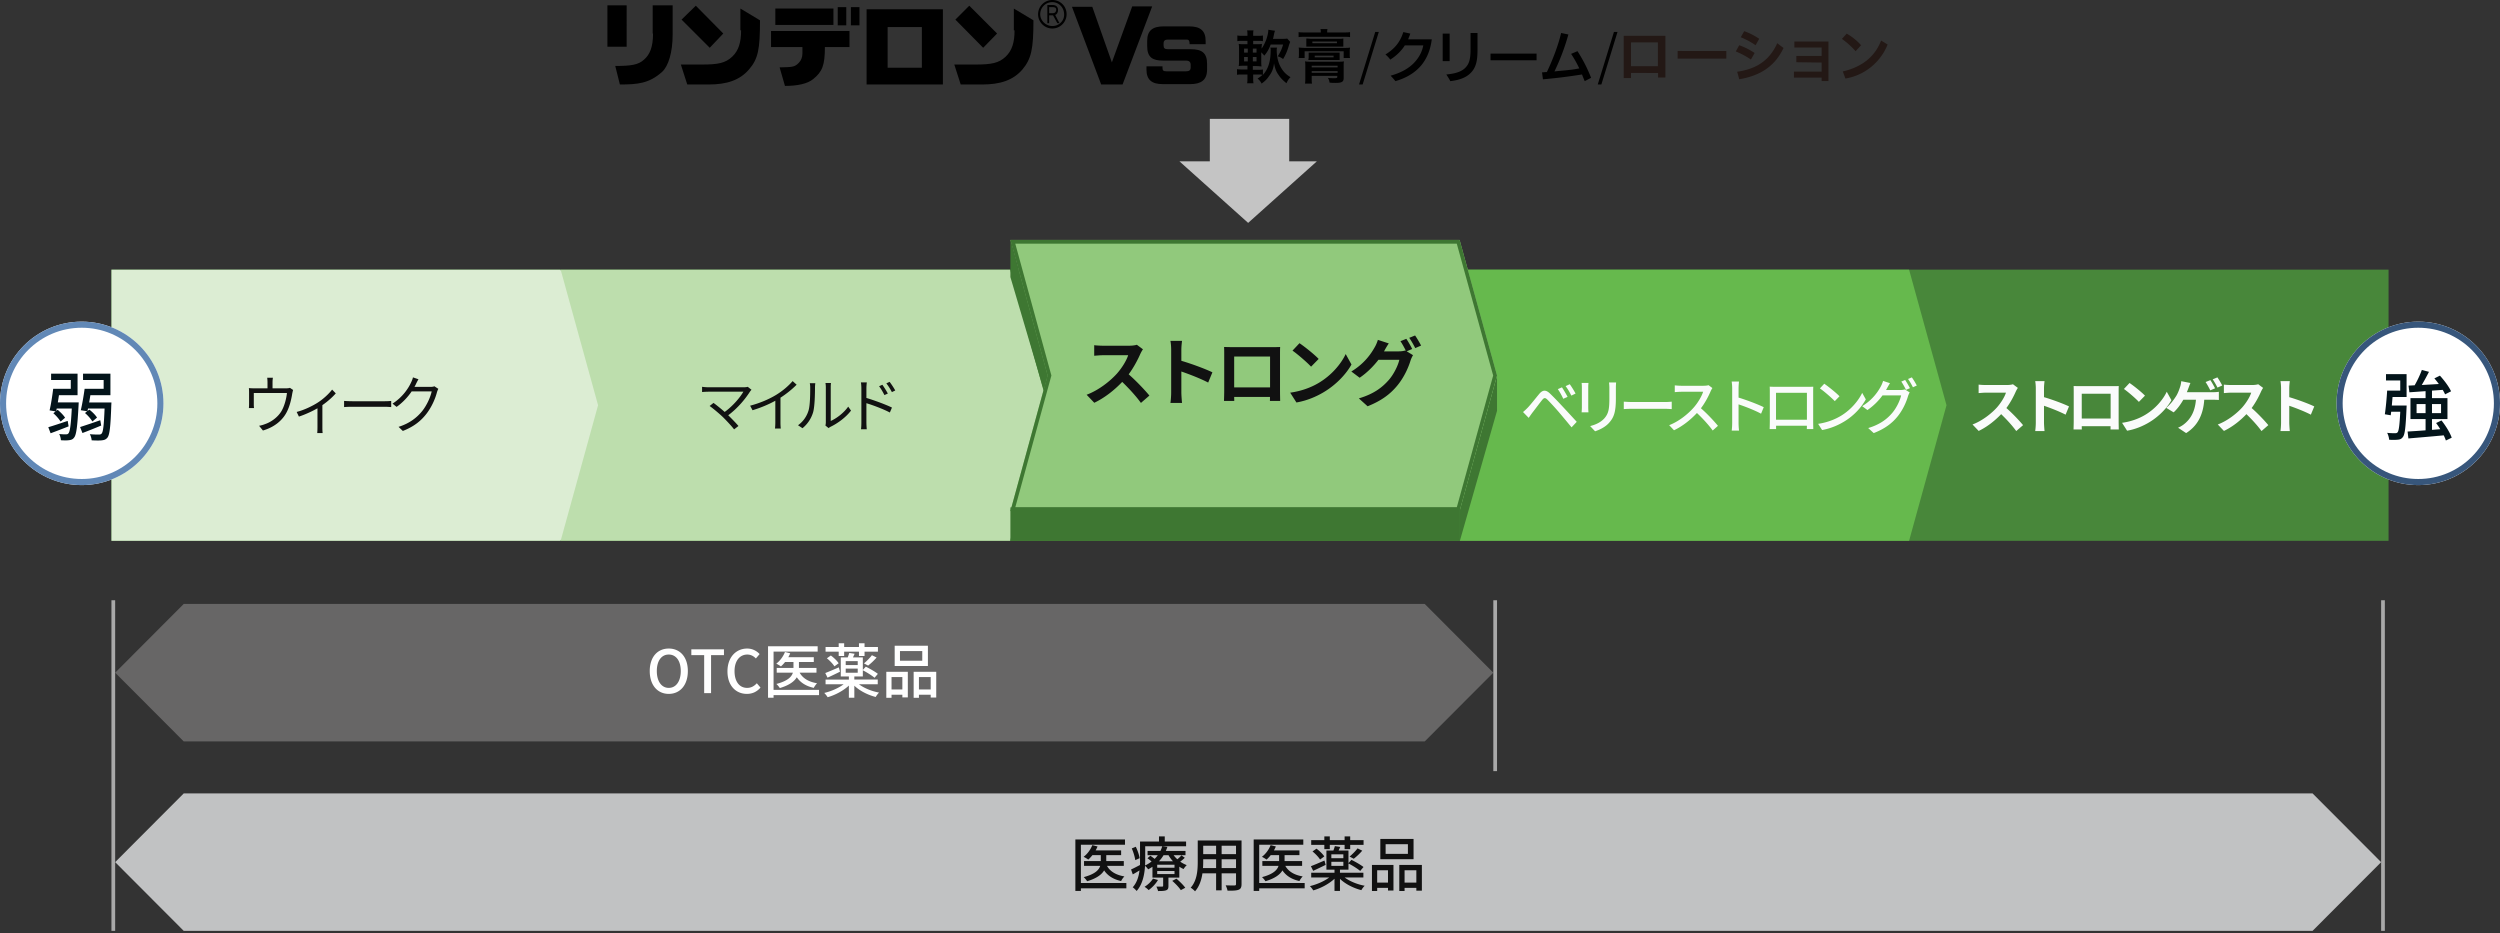<svg width="675" height="252" viewBox="0 0 675 252" fill="none" xmlns="http://www.w3.org/2000/svg"><rect x="0" y="0" width="675" height="252" fill="#333333" stroke="none"/><path d="M30.09 72.803H644.91v73.217H30.089V72.803Z" fill="#48873A"/><path d="M49.604 163.07h335.078l18.512 18.555-18.512 18.555H49.604l-18.512-18.555 18.512-18.555Z" fill="#676666"/><path d="M49.604 214.223h574.788l18.513 18.555-18.513 18.555H49.604l-18.512-18.555 18.512-18.555Z" fill="#C1C2C3"/><path fill-rule="evenodd" clip-rule="evenodd" d="M515.45 72.803H394.168v73.217H515.45l10.107-36.609-10.107-36.608Z" fill="#66B94D"/><path d="m421.734 104.579-1.126.486c.547.777 1.045 1.684 1.479 2.607l1.158-.518c-.37-.745-1.093-1.944-1.511-2.575Zm2.106-.842-1.125.518c.578.745 1.093 1.636 1.543 2.559l1.142-.551c-.37-.745-1.126-1.927-1.56-2.526Zm-12.622 7.514 1.528 1.571c.257-.373.627-.891.965-1.36.707-.891 1.961-2.592 2.669-3.466.498-.632.82-.68 1.398-.113.644.631 2.107 2.218 3.039 3.303a371.28 371.28 0 0 1 3.505 4.195l1.399-1.49c-1.238-1.344-2.862-3.11-3.955-4.276-.949-1.02-2.267-2.413-3.28-3.368-1.158-1.117-2.01-.939-2.91.129-1.045 1.264-2.38 2.98-3.136 3.741-.45.454-.771.762-1.222 1.134ZM436.349 103.267h-1.913c.048.421.096.907.096 1.49v2.785c0 2.834-.209 4.098-1.334 5.393-.997 1.101-2.332 1.717-3.859 2.105l1.334 1.409c1.174-.388 2.798-1.133 3.843-2.364 1.19-1.36 1.769-2.737 1.769-6.445v-2.883c0-.583.032-1.069.064-1.49Zm-7.46.13h-1.849c.048.34.064.907.064 1.198v5.425c0 .47-.048 1.037-.064 1.312h1.849a15.608 15.608 0 0 1-.065-1.312v-5.425c0-.453.033-.858.065-1.198ZM438.423 108.449v2.008a31.931 31.931 0 0 1 2.396-.081h8.747c.707 0 1.447.065 1.801.081v-2.008c-.402.033-1.029.098-1.801.098h-8.747c-.868 0-1.865-.065-2.396-.098Z" fill="#FAFBFB"/><path d="m462.352 104.773-1.046-.777c-.273.097-.804.162-1.398.162h-5.966c-.498 0-1.431-.065-1.752-.114v1.83c.257-.016 1.125-.097 1.752-.097h5.901c-.386 1.263-1.463 3.045-2.556 4.276-1.592 1.797-4.004 3.74-6.609 4.745l1.303 1.376c2.299-1.085 4.47-2.818 6.19-4.664 1.592 1.49 3.2 3.271 4.261 4.729l1.415-1.263c-.997-1.231-2.943-3.32-4.599-4.745 1.126-1.458 2.074-3.288 2.637-4.616.113-.275.354-.68.467-.842ZM467.69 114.182c0 .632-.049 1.506-.129 2.073h1.978a18.964 18.964 0 0 1-.129-2.073v-5.004c1.769.583 4.389 1.603 6.078 2.526l.723-1.765c-1.608-.793-4.663-1.943-6.801-2.591v-2.526c0-.567.064-1.28.113-1.814h-1.978c.096.551.145 1.296.145 1.814v9.36ZM477.819 104.401c.032.421.032.988.032 1.409v7.951c0 .648-.032 1.943-.048 2.089h1.753c-.016-.081-.016-.469-.016-.907h8.328c-.016.454-.016.826-.032.907h1.753c0-.129-.032-1.522-.032-2.089v-7.951c0-.454 0-.956.032-1.393-.531.016-1.11.016-1.48.016h-8.73c-.402 0-.917 0-1.56-.032Zm1.704 1.652h8.345v7.271h-8.345v-7.271ZM492.547 103.607l-1.174 1.263c1.19.81 3.184 2.575 4.02 3.434l1.27-1.312c-.9-.939-2.99-2.624-4.116-3.385Zm-1.656 10.834 1.077 1.668c2.493-.453 4.535-1.409 6.158-2.413 2.509-1.554 4.486-3.757 5.644-5.862l-.981-1.765c-.981 2.073-2.99 4.502-5.579 6.105-1.544.956-3.634 1.862-6.319 2.267ZM514.382 102.587l-1.029.437c.434.616.949 1.587 1.27 2.235l1.061-.453c-.321-.632-.9-1.636-1.302-2.219Zm1.817-.696-1.029.437c.45.615.981 1.538 1.318 2.235l1.045-.47a19.1 19.1 0 0 0-1.334-2.202Zm-5.901 1.57-1.865-.615a7.632 7.632 0 0 1-.595 1.458 13.813 13.813 0 0 1-5.049 5.36l1.415 1.053a16.721 16.721 0 0 0 4.068-3.952h5.033c-.29 1.36-1.254 3.401-2.444 4.777-1.431 1.668-3.345 3.11-6.448 4.033l1.496 1.36c3.006-1.166 4.952-2.656 6.431-4.486 1.447-1.781 2.396-3.951 2.83-5.506.112-.324.289-.728.45-.988l-1.318-.809a4.275 4.275 0 0 1-1.206.162h-3.875c.096-.146.161-.276.241-.421.177-.324.514-.94.836-1.426ZM544.821 104.732l-1.324-.985c-.324.113-.97.21-1.664.21h-5.702c-.484 0-1.469-.049-1.905-.113v2.292c.339-.016 1.227-.113 1.905-.113h5.476c-.356 1.146-1.341 2.744-2.407 3.955-1.518 1.695-4.021 3.664-6.622 4.633l1.664 1.743c2.212-1.049 4.361-2.728 6.073-4.536 1.518 1.469 3.02 3.116 4.07 4.568l1.841-1.598c-.953-1.162-2.907-3.228-4.506-4.616 1.082-1.453 1.986-3.18 2.536-4.44.145-.322.436-.823.565-1ZM549.666 114.126c0 .646-.064 1.615-.161 2.26h2.52c-.065-.661-.146-1.791-.146-2.26v-4.568c1.745.597 4.167 1.534 5.831 2.405l.92-2.227c-1.485-.727-4.587-1.873-6.751-2.502v-2.389c0-.662.081-1.372.146-1.937h-2.52c.113.565.161 1.372.161 1.937v9.281ZM559.874 104.231c.032.452.032 1.114.032 1.566v7.894c0 .774-.048 2.179-.048 2.26h2.229c0-.049 0-.42-.016-.872h7.785c0 .468-.016.839-.016.872h2.229c0-.065-.033-1.615-.033-2.244v-7.91c0-.484 0-1.081.033-1.566-.582.033-1.196.033-1.599.033h-8.884c-.436 0-1.05-.017-1.712-.033Zm2.197 2.083h7.801v6.699h-7.801v-6.699ZM574.976 103.408l-1.518 1.614c1.179.823 3.198 2.583 4.037 3.487l1.648-1.679c-.937-.985-3.037-2.663-4.167-3.422Zm-2.019 10.751 1.357 2.131c2.277-.388 4.36-1.292 5.992-2.277 2.6-1.565 4.748-3.793 5.976-5.972l-1.26-2.276c-1.018 2.179-3.117 4.649-5.879 6.279-1.567.936-3.667 1.76-6.186 2.115Z" fill="#FAFBFB"/><path d="m596.796 102.633-1.292.517c.436.629.937 1.582 1.276 2.243l1.292-.548c-.306-.598-.872-1.631-1.276-2.212Zm1.906-.742-1.276.532c.436.614.953 1.55 1.292 2.228l1.293-.565a25.246 25.246 0 0 0-1.309-2.195Zm-7.284 1.517-2.487-.484a6.251 6.251 0 0 1-.34 1.646c-.193.614-.5 1.453-.936 2.212-.614 1.001-1.648 2.453-2.795 3.325l2.019 1.227c.97-.856 1.955-2.228 2.617-3.406h3.408c-.259 3.374-1.599 5.359-3.295 6.667a6.891 6.891 0 0 1-1.534.887l2.18 1.453c2.923-1.84 4.603-4.713 4.894-9.007h2.261c.372 0 1.082.016 1.68.064v-2.211c-.533.097-1.26.113-1.68.113h-6.961c.178-.42.323-.823.452-1.162.129-.355.339-.92.517-1.324ZM611.042 104.732l-1.324-.985c-.323.113-.969.21-1.664.21h-5.701c-.485 0-1.47-.049-1.906-.113v2.292c.339-.016 1.227-.113 1.906-.113h5.475c-.355 1.146-1.341 2.744-2.407 3.955-1.518 1.695-4.021 3.664-6.622 4.633l1.664 1.743c2.213-1.049 4.361-2.728 6.073-4.536 1.518 1.469 3.02 3.116 4.07 4.568l1.841-1.598c-.953-1.162-2.907-3.228-4.506-4.616 1.082-1.453 1.987-3.18 2.536-4.44.145-.322.436-.823.565-1ZM615.887 114.126c0 .646-.064 1.615-.161 2.26h2.52c-.065-.661-.146-1.791-.146-2.26v-4.568c1.745.597 4.167 1.534 5.831 2.405l.921-2.227c-1.486-.727-4.587-1.873-6.752-2.502v-2.389c0-.662.081-1.372.146-1.937h-2.52c.113.565.161 1.372.161 1.937v9.281Z" fill="#FAFBFB"/><path d="M404.198 110.915v-9.528l-10.03 36.107v8.525l10.03-35.104Z" fill="#3E7732"/><path fill-rule="evenodd" clip-rule="evenodd" d="M272.731 72.803H151.449v73.217h121.282l10.107-36.609-10.107-36.608Z" fill="#BDDEAD"/><path d="m202.907 105.239-1.018-.803c-.226.079-.597.126-1.05.126h-9.629c-.566 0-1.196-.063-1.648-.126v1.417a18.403 18.403 0 0 1 1.648-.094h9.5c-.808 1.417-2.666 3.732-5.041 5.464-1.099-.961-2.424-2.016-3.021-2.441l-1.051.835c.857.582 2.731 2.157 3.7 3.102 1.018 1.023 2.311 2.409 2.909 3.212l1.179-.913c-.646-.772-1.793-1.953-2.763-2.898 2.666-1.984 4.718-4.551 5.881-6.393a4.51 4.51 0 0 1 .404-.488ZM202.536 109.538l.646 1.228c2.246-.677 4.459-1.622 6.156-2.567v5.827c0 .598-.049 1.386-.097 1.685h1.583c-.064-.315-.097-1.087-.097-1.685v-6.645c1.648-1.071 3.135-2.268 4.363-3.512l-1.083-.976c-1.115 1.307-2.73 2.677-4.411 3.7-1.793 1.102-4.265 2.205-7.06 2.945ZM222.861 114.892l.856.693a3.41 3.41 0 0 1 .55-.362c1.874-.898 4.12-2.52 5.509-4.362l-.759-1.071c-1.244 1.779-3.231 3.212-4.718 3.874v-9.086c0-.599.049-1.056.065-1.166h-1.487c.016.11.097.567.097 1.166v9.432c0 .315-.048.63-.113.882Zm-7.4-.079 1.212.803a8.783 8.783 0 0 0 2.876-4.33c.436-1.575.501-4.945.501-6.693 0-.472.064-.945.081-1.134h-1.487c.065.331.113.678.113 1.15 0 1.748-.016 4.897-.484 6.33-.485 1.528-1.455 2.929-2.812 3.874ZM238.243 103.885l-.889.393c.533.709 1.034 1.575 1.438 2.394l.921-.41c-.372-.74-1.067-1.795-1.47-2.377Zm1.954-.788-.888.41c.549.693 1.066 1.527 1.502 2.362l.905-.441c-.388-.725-1.098-1.78-1.519-2.331Zm-7.626 10.945c0 .582-.032 1.354-.097 1.858h1.552a23.614 23.614 0 0 1-.097-1.858v-5.181c1.793.551 4.588 1.59 6.333 2.519l.566-1.338c-1.713-.835-4.767-1.953-6.899-2.598v-2.567c0-.473.048-1.15.113-1.638h-1.6c.097.488.129 1.197.129 1.638v9.165Z" fill="#111"/><path fill-rule="evenodd" clip-rule="evenodd" d="M151.372 72.803H30.089v73.217h121.283l10.107-36.609-10.107-36.608Z" fill="#DCEDD3"/><path d="M73.68 101.993h-1.536c.064.527.08.918.08 1.275v1.581h-3.537c-.56 0-1.024-.017-1.488-.068.048.374.048.952.048 1.309v2.991c0 .323-.016.782-.048 1.088h1.392c-.048-.272-.064-.714-.064-1.02v-3.042h8.947c-.144 1.461-.656 3.518-1.52 4.963-.977 1.598-2.737 2.873-4.338 3.417a8.131 8.131 0 0 1-1.664.476l1.04 1.275c2.929-.85 5.138-2.584 6.338-4.811.896-1.632 1.36-3.757 1.568-5.116.064-.323.16-.765.24-1.02l-.864-.578c-.208.085-.512.136-1.104.136h-3.585v-1.581c0-.357.016-.748.096-1.275ZM80.099 111.223l.608 1.258c1.809-.595 3.665-1.479 5.01-2.244v5.202c0 .527-.032 1.224-.064 1.496h1.472c-.064-.272-.08-.969-.08-1.496v-6.052c1.456-1.003 2.817-2.244 3.617-3.178l-.992-1.02c-.817 1.088-2.289 2.481-3.81 3.467-1.296.85-3.649 2.04-5.761 2.567ZM92.903 108.248v1.666c.496-.051 1.344-.085 2.224-.085h8.787c.72 0 1.392.068 1.713.085v-1.666c-.353.034-.929.085-1.729.085h-8.77c-.897 0-1.745-.051-2.225-.085ZM112.989 102.401l-1.489-.51a6.04 6.04 0 0 1-.496 1.343c-.688 1.53-2.273 3.994-5.025 5.745l1.104.884c1.745-1.241 3.089-2.754 4.065-4.181h5.41c-.336 1.546-1.313 3.739-2.561 5.303-1.456 1.802-3.457 3.349-6.386 4.267l1.153 1.105c3.008-1.173 4.913-2.737 6.369-4.624 1.425-1.836 2.417-4.131 2.849-5.847.08-.272.24-.663.368-.901l-1.072-.697c-.256.119-.608.17-1.04.17H111.9c.145-.238.273-.476.385-.714.144-.323.432-.901.704-1.343Z" fill="#111"/><path d="M44.13 108.909c0 12.187-9.878 22.066-22.065 22.066C9.88 130.975 0 121.096 0 108.909c0-12.186 9.879-22.065 22.065-22.065 12.187 0 22.066 9.879 22.066 22.065Z" fill="#fff"/><path fill-rule="evenodd" clip-rule="evenodd" d="M22.065 129.328c11.277 0 20.42-9.142 20.42-20.419 0-11.277-9.142-20.419-20.42-20.419-11.277 0-20.419 9.142-20.419 20.419 0 11.277 9.142 20.419 20.42 20.419Zm0 1.647c12.187 0 22.066-9.879 22.066-22.066 0-12.186-9.88-22.065-22.066-22.065C9.88 86.844 0 96.723 0 108.909c0 12.187 9.879 22.066 22.065 22.066Z" fill="#6188B6"/><path d="M675 108.909c0 12.187-9.879 22.066-22.065 22.066-12.187 0-22.066-9.879-22.066-22.066 0-12.186 9.879-22.065 22.066-22.065 12.186 0 22.065 9.879 22.065 22.065Z" fill="#fff"/><path fill-rule="evenodd" clip-rule="evenodd" d="M652.935 129.328c11.277 0 20.419-9.142 20.419-20.419 0-11.277-9.142-20.419-20.419-20.419-11.277 0-20.419 9.142-20.419 20.419 0 11.277 9.142 20.419 20.419 20.419Zm0 1.647c12.186 0 22.065-9.879 22.065-22.066 0-12.186-9.879-22.065-22.065-22.065-12.187 0-22.066 9.879-22.066 22.065 0 12.187 9.879 22.066 22.066 22.066Z" fill="#37567B"/><path d="M18.274 113.644c-1.946.655-3.893 1.311-5.236 1.7l.623 1.638c1.421-.512 3.192-1.208 4.866-1.864l-.253-1.474Zm-2.666-4.996c.116-.635.214-1.29.311-1.946h5.022v-5.815h-7.143v1.72h5.313v2.375h-4.75c-.233 1.884-.603 4.28-.972 5.816l1.635.286-.623.492c.778.655 1.576 1.618 1.966 2.252l1.206-1.044c-.389-.635-1.226-1.495-2.004-2.13l-.37.287.117-.635h4.068c-.234 4.505-.506 6.246-.896 6.696-.175.226-.37.266-.662.266-.33.021-1.05 0-1.849-.081.273.471.448 1.187.468 1.679.914.061 1.751.061 2.257-.021.565-.082.954-.205 1.324-.716.584-.738.876-2.888 1.187-8.642.02-.266.04-.839.04-.839h-5.645Zm11.464 4.812a185.61 185.61 0 0 1-5.45 1.843l.642 1.617a158.84 158.84 0 0 0 5.061-2.027l-.253-1.433Zm-2.997-4.792c.116-.635.214-1.31.33-1.966h5.411v-5.815H22.42v1.72h5.567v2.375h-5.139c-.253 1.864-.662 4.239-1.031 5.775l1.732.286-.603.471c.778.656 1.635 1.639 2.004 2.294l1.246-1.065c-.409-.655-1.265-1.536-2.083-2.15l-.486.389.136-.676h4.477c-.175 4.526-.39 6.307-.798 6.758-.195.204-.39.266-.74.266-.428 0-1.401 0-2.452-.102.272.43.467 1.167.506 1.658 1.11.062 2.16.082 2.744 0 .642-.061 1.11-.225 1.518-.737.584-.737.837-2.887 1.032-8.662.02-.246.039-.819.039-.819h-6.014ZM645.793 109.493c.059-.739.136-1.54.195-2.3h3.789v-6.181h-5.558v1.705h3.848v2.751h-3.537c-.117 2.033-.369 4.723-.622 6.387l1.594.267.116-.945h2.449c-.175 3.696-.389 5.175-.719 5.545-.175.205-.369.246-.7.246-.35 0-1.205 0-2.118-.103.292.534.505 1.314.544 1.869.933.062 1.846.041 2.371-.021.583-.061.952-.205 1.322-.698.563-.677.777-2.669.991-7.721.019-.246.038-.801.038-.801h-4.003Zm6.685 2.054v-2.444h2.429v2.444h-2.429Zm6.608-2.444v2.444h-2.449v-2.444h2.449Zm2.876 9.076c-.447-1.334-1.633-3.244-2.76-4.661l-1.457.698c.388.514.777 1.089 1.127 1.664l-2.235.184v-2.916h4.178v-5.647h-4.178v-2.033l2.896-.205c.272.431.485.862.641 1.212l1.613-.822c-.544-1.211-1.846-2.957-3.012-4.23l-1.497.739c.408.452.816.986 1.205 1.52-1.593.102-3.167.185-4.606.267a65.743 65.743 0 0 0 1.944-3.553l-1.924-.513c-.447 1.273-1.224 2.916-1.943 4.148l-1.652.082.233 1.807 4.372-.308v1.889h-4.081v5.647h4.081v3.04c-1.846.143-3.536.246-4.858.328l.214 1.869c2.526-.226 6.102-.514 9.542-.842.252.513.447.986.583 1.396l1.574-.76Z" fill="#03141A"/><path fill-rule="evenodd" clip-rule="evenodd" d="M394.091 64.78H272.808l10.03 36.608-10.03 36.608h121.283l10.107-36.608-10.107-36.609Z" fill="#91C97C"/><path fill-rule="evenodd" clip-rule="evenodd" d="m282.838 101.388-10.03 36.608h121.283l10.107-36.608-10.107-36.609H272.808l10.03 36.609Zm-8.715-35.606 9.755 35.606-9.755 35.605h119.204l9.83-35.605-9.83-35.606H274.123Z" fill="#3E7732"/><path d="m308.594 94.307-1.644-1.223c-.402.14-1.204.26-2.067.26h-7.081c-.601 0-1.825-.06-2.367-.14v2.848c.422-.02 1.525-.14 2.367-.14h6.801c-.442 1.424-1.665 3.41-2.989 4.915-1.886 2.106-4.995 4.553-8.225 5.757l2.067 2.166c2.748-1.304 5.416-3.39 7.542-5.637 1.885 1.826 3.751 3.872 5.055 5.677l2.287-1.986c-1.184-1.444-3.611-4.012-5.597-5.737 1.344-1.805 2.467-3.951 3.149-5.516a9.59 9.59 0 0 1 .702-1.244ZM316.217 105.982c0 .802-.08 2.006-.201 2.808h3.13c-.081-.822-.181-2.226-.181-2.808v-5.677c2.167.742 5.176 1.906 7.242 2.989l1.143-2.768c-1.845-.903-5.697-2.327-8.385-3.11v-2.968c0-.823.1-1.705.181-2.407h-3.13c.141.702.201 1.705.201 2.407v11.534ZM330.499 93.685c.04.562.04 1.385.04 1.946v9.809c0 .963-.06 2.708-.06 2.809h2.769c0-.061 0-.522-.021-1.084h9.669c0 .582-.02 1.043-.02 1.084h2.768c0-.081-.04-2.006-.04-2.789v-9.829c0-.602 0-1.344.04-1.946-.722.04-1.484.04-1.986.04h-11.032c-.542 0-1.304-.02-2.127-.04Zm2.728 2.588h9.689v8.325h-9.689v-8.325ZM350.86 92.662l-1.886 2.006c1.464 1.023 3.972 3.21 5.015 4.333l2.046-2.086c-1.163-1.224-3.771-3.31-5.175-4.253Zm-2.508 13.36 1.685 2.648c2.829-.482 5.416-1.605 7.442-2.829 3.23-1.945 5.898-4.714 7.422-7.422l-1.564-2.828c-1.264 2.708-3.872 5.777-7.302 7.803-1.946 1.164-4.553 2.187-7.683 2.628ZM379.705 91.479l-1.585.642c.502.722 1.064 1.785 1.465 2.587l-.141-.08c-.441.14-1.123.24-1.745.24h-4.012c.02-.04.04-.06.061-.1.22-.44.742-1.343 1.223-2.046l-2.949-.962c-.18.682-.601 1.604-.902 2.086-.983 1.725-2.748 4.333-6.259 6.459l2.247 1.685c1.986-1.344 3.731-3.11 5.075-4.854h5.637c-.321 1.484-1.485 3.911-2.849 5.456-1.765 2.006-3.992 3.751-8.084 4.975l2.367 2.126c3.771-1.505 6.179-3.33 8.084-5.677 1.826-2.227 2.969-4.895 3.511-6.68.16-.501.441-1.063.662-1.444l-1.706-1.043 1.485-.622c-.361-.742-1.083-2.026-1.585-2.748Zm2.367-.903-1.585.642c.562.762 1.204 1.926 1.625 2.768l1.585-.682c-.361-.702-1.103-1.986-1.625-2.728Z" fill="#111"/><path d="M272.808 64.78v10.029l9.027 30.591 1.003-4.012-10.03-36.609ZM272.808 146.021v-9.027h121.36v9.027h-121.36Z" fill="#3E7732"/><path fill="#C4C4C4" d="M326.653 32.096h21.432v11.825h-21.432z"/><path d="m336.999 60.18-18.56-16.629h37.121L336.999 60.18Z" fill="#C4C4C4"/><path fill="#A9A9A9" d="M30.089 162.068h1.003v89.264h-1.003zM642.905 162.068h1.003v89.264h-1.003zM403.195 162.068h1.003v46.137h-1.003z"/><path d="M180.567 187.35c3.033 0 5.151-2.359 5.151-6.162s-2.118-6.082-5.151-6.082-5.135 2.279-5.135 6.082 2.102 6.162 5.135 6.162Zm0-1.621c-1.958 0-3.225-1.781-3.225-4.541 0-2.776 1.267-4.461 3.225-4.461 1.958 0 3.242 1.685 3.242 4.461 0 2.76-1.284 4.541-3.242 4.541ZM190.125 187.142h1.861v-10.255h3.483v-1.572h-8.81v1.572h3.466v10.255ZM201.663 187.35c1.525 0 2.729-.61 3.675-1.701l-.995-1.171c-.706.77-1.524 1.251-2.615 1.251-2.087 0-3.402-1.717-3.402-4.525 0-2.776 1.412-4.477 3.45-4.477.963 0 1.701.433 2.311 1.059l1.011-1.188c-.722-.786-1.878-1.492-3.354-1.492-2.985 0-5.328 2.311-5.328 6.162 0 3.868 2.279 6.082 5.247 6.082ZM221.137 186.259h-12.276v-10.335h11.907v-1.428h-13.4v13.897h1.493v-.706h12.276v-1.428Zm-.69-4.638v-1.284h-4.734v-1.604h4.012v-1.284h-6.885c.193-.337.369-.69.514-1.059l-1.412-.353c-.466 1.203-1.332 2.391-2.343 3.145.353.177.963.53 1.251.754a8.996 8.996 0 0 0 1.124-1.203h2.262v1.604h-4.525v1.284h4.365c-.337 1.124-1.412 2.247-4.461 3.049.321.273.738.787.931 1.108 2.583-.771 3.931-1.814 4.589-2.921.995 1.46 2.488 2.407 4.59 2.872.176-.401.577-.946.882-1.251-2.246-.369-3.867-1.332-4.702-2.857h4.542ZM226.449 177.112h1.476v-1.156h3.996v1.156h1.508v-1.156h3.611v-1.267h-3.611v-1.011h-1.508v1.011h-3.996v-1.011h-1.476v1.011h-3.547v1.267h3.547v1.156Zm7.943 2.6a16.966 16.966 0 0 0 2.295-2.183l-1.268-.626c-.513.69-1.46 1.653-2.15 2.215l1.123.594Zm-11.137-1.974c.787.626 1.669 1.556 2.038 2.182l1.14-.834c-.386-.642-1.3-1.509-2.103-2.102l-1.075.754Zm3.226 2.455c-1.364.578-2.712 1.172-3.659 1.525l.61 1.251c1.011-.449 2.214-1.043 3.37-1.604l-.321-1.172Zm1.861.337h3.242v1.107h-3.242v-1.107Zm0-2.022h3.242v1.059h-3.242v-1.059Zm8.65 6.243v-1.268h-6.323v-.835h2.295v-1.669c1.091.562 2.487 1.429 3.161 2.022l.899-1.059c-.722-.577-2.182-1.412-3.258-1.942l-.802.883v-3.386H230.3c.145-.305.289-.626.449-.979l-1.46-.225c-.08.337-.241.787-.401 1.204h-1.878v5.151h2.183v.835h-6.291v1.268h4.879c-1.38 1.043-3.386 1.909-5.232 2.342.305.289.706.819.915 1.156 2.038-.578 4.236-1.749 5.729-3.145v3.289h1.476v-3.257c1.477 1.412 3.643 2.503 5.777 3.049.177-.353.578-.883.899-1.188-2.006-.369-4.044-1.203-5.424-2.246h5.071ZM249.012 178.396h-6.018v-2.616h6.018v2.616Zm1.524-4.044h-8.971v5.472h8.971v-5.472Zm-6.9 8.457v3.338h-2.921v-3.338h2.921Zm-4.333 5.6h1.412v-.834h2.921v.722h1.476v-6.916h-5.809v7.028Zm8.81-2.262v-3.338h3.177v3.338h-3.177Zm-1.428-4.766v7.028h1.428v-.834h3.177v.754h1.493v-6.948h-6.098Z" fill="#fff"/><path d="M304.117 238.413h-12.276v-10.334h11.907v-1.429h-13.4v13.898h1.493v-.706h12.276v-1.429Zm-.69-4.637v-1.284h-4.734v-1.605h4.012v-1.284h-6.884c.192-.337.369-.69.513-1.059l-1.412-.353c-.465 1.204-1.332 2.391-2.343 3.145.353.177.963.53 1.252.755.385-.337.77-.755 1.123-1.204h2.263v1.605h-4.526v1.284h4.365c-.337 1.123-1.412 2.246-4.461 3.049.321.272.738.786.931 1.107 2.583-.77 3.931-1.813 4.589-2.921.995 1.461 2.488 2.407 4.59 2.873.177-.401.578-.947.883-1.252-2.247-.369-3.868-1.332-4.702-2.856h4.541ZM307.696 231.705c-.113-.802-.546-2.086-1.027-3.081l-1.091.45c.449 1.011.834 2.327.946 3.161l1.172-.53Zm3.61 5.521c-.497.834-1.38 1.653-2.278 2.214a6.1 6.1 0 0 1 1.107.883c.915-.658 1.926-1.685 2.519-2.728l-1.348-.369Zm5.2.61c.866.738 1.877 1.813 2.311 2.503l1.203-.642c-.481-.706-1.524-1.717-2.375-2.455l-1.139.594Zm.61-3.547h-4.67v-.818h4.67v.818Zm0 1.717h-4.67v-.834h4.67v.834Zm-1.621-5.103a8.964 8.964 0 0 0 1.203 1.637h-3.771a9.72 9.72 0 0 0 1.236-1.637h1.332Zm3.498.048c-.256.305-.706.722-1.107 1.059a7.273 7.273 0 0 1-1.011-1.107h3.21v-1.155h-5.312c.16-.353.305-.723.417-1.076l-1.396-.176a6.668 6.668 0 0 1-.482 1.252h-3.466v1.155h2.76a7.94 7.94 0 0 1-.85.995c-.369-.289-.803-.61-1.156-.851l-.786.674c.353.257.77.578 1.107.883a8.931 8.931 0 0 1-1.749 1.075c.016-.465.032-.914.032-1.332v-3.851h11.041v-1.284h-5.761v-1.38h-1.557v1.38h-5.119v5.135c0 .385 0 .787-.016 1.204-.931.481-1.781.931-2.407 1.203l.465 1.332a31.6 31.6 0 0 0 1.814-1.075c-.193 1.621-.674 3.274-1.83 4.558.289.176.835.722 1.059.995 1.621-1.814 2.135-4.494 2.263-6.772.305.224.658.625.835.93a11.67 11.67 0 0 0 1.171-.69v2.921h2.889v2.199c0 .176-.065.224-.273.224-.209.016-.883.016-1.573 0 .193.321.385.835.466 1.204 1.011 0 1.685-.016 2.198-.209.481-.192.61-.513.61-1.171v-2.247h2.937V234c.369.257.754.466 1.155.642.177-.337.578-.802.851-1.059a7.56 7.56 0 0 1-1.766-.947 8.324 8.324 0 0 0 1.236-1.043l-.899-.642ZM329.841 234.385v-2.375h3.884v2.375h-3.884Zm-5.039 0c.049-.593.065-1.187.065-1.733v-.642h3.482v2.375h-3.547Zm3.547-6.034v2.263h-3.482v-2.263h3.482Zm5.376 2.263h-3.884v-2.263h3.884v2.263Zm1.492-3.691H323.39v5.713c0 2.263-.16 5.103-1.909 7.045.337.177.946.69 1.171.979 1.172-1.3 1.749-3.097 2.006-4.862h3.691v4.589h1.492v-4.589h3.884v2.872c0 .305-.112.401-.401.401-.305 0-1.364.016-2.391-.032.192.385.433 1.043.497 1.444 1.477.016 2.407-.016 3.001-.256.578-.225.786-.674.786-1.541v-11.763ZM352.26 238.413h-12.277v-10.334h11.908v-1.429h-13.4v13.898h1.492v-.706h12.277v-1.429Zm-.69-4.637v-1.284h-4.734v-1.605h4.012v-1.284h-6.885c.193-.337.369-.69.514-1.059l-1.412-.353c-.466 1.204-1.332 2.391-2.343 3.145.353.177.963.53 1.251.755a9.006 9.006 0 0 0 1.124-1.204h2.262v1.605h-4.525v1.284h4.365c-.337 1.123-1.412 2.246-4.461 3.049.321.272.738.786.93 1.107 2.584-.77 3.932-1.813 4.59-2.921.995 1.461 2.487 2.407 4.59 2.873.176-.401.577-.947.882-1.252-2.246-.369-3.867-1.332-4.702-2.856h4.542ZM357.572 229.266h1.476v-1.155h3.996v1.155h1.508v-1.155h3.611v-1.268h-3.611v-1.011h-1.508v1.011h-3.996v-1.011h-1.476v1.011h-3.547v1.268h3.547v1.155Zm7.943 2.6a16.966 16.966 0 0 0 2.295-2.183l-1.268-.625c-.513.69-1.46 1.652-2.15 2.214l1.123.594Zm-11.137-1.974c.786.626 1.669 1.557 2.038 2.183l1.14-.835c-.386-.642-1.3-1.508-2.103-2.102l-1.075.754Zm3.226 2.455c-1.364.578-2.712 1.172-3.659 1.525l.61 1.252c1.011-.45 2.214-1.044 3.37-1.605l-.321-1.172Zm1.861.337h3.242v1.108h-3.242v-1.108Zm0-2.022h3.242v1.059h-3.242v-1.059Zm8.65 6.243v-1.268h-6.323v-.834h2.295v-1.669c1.091.561 2.487 1.428 3.161 2.022l.899-1.059c-.722-.578-2.183-1.413-3.258-1.942l-.802.882v-3.386h-2.664c.144-.305.289-.626.449-.979l-1.46-.224c-.08.337-.241.786-.401 1.203h-1.878v5.152h2.183v.834h-6.291v1.268h4.879c-1.381 1.043-3.386 1.91-5.232 2.343.305.289.706.818.915 1.155 2.038-.578 4.236-1.749 5.729-3.145v3.29h1.476v-3.258c1.476 1.412 3.643 2.503 5.777 3.049.177-.353.578-.883.899-1.187-2.006-.37-4.044-1.204-5.424-2.247h5.071ZM380.134 230.55h-6.017v-2.616h6.017v2.616Zm1.525-4.044h-8.971v5.472h8.971v-5.472Zm-6.9 8.457v3.338h-2.921v-3.338h2.921Zm-4.333 5.601h1.412v-.835h2.921v.722h1.476v-6.916h-5.809v7.029Zm8.81-2.263v-3.338h3.177v3.338h-3.177Zm-1.428-4.766v7.029h1.428v-.835h3.177v.754h1.493v-6.948h-6.098Z" fill="#111"/><path d="M254.581 2.502h-20.6v20.31h20.6V2.503Zm-5.679 15.787h-9.241V7.315h9.241v10.974ZM273.929 8.182c0 3.273-.674 5.487-2.407 7.124-1.829 1.732-3.85 2.117-8.086 2.117h-5.775l1.732 5.39h5.776c4.909 0 8.375-1.154 10.877-4.042 2.407-2.888 2.984-5.487 2.984-13.284l-5.294-3.176v5.871h.193ZM232.055 1.926h-2.31v4.909h2.31v-4.91ZM321.482 13.284h-6.161c-.866 0-1.155-.29-1.155-1.06v-.48c0-.77.385-1.06 1.155-1.06h4.813c.674 0 1.059 0 1.059 1.252h4.332v-.866c0-2.792-1.444-3.947-4.428-3.947h-6.931c-2.888 0-4.428 1.059-4.428 3.947v1.347c0 3.08 1.444 3.947 4.332 3.947h6.16c.867 0 1.252.385 1.252 1.155v.674c0 .77-.385 1.059-1.252 1.059h-5.294c-.77 0-1.059-.193-1.059-.866v-.482h-4.331v.866c0 2.792 1.443 3.947 4.427 3.947h7.316c2.984 0 4.621-1.059 4.621-3.947v-1.54c0-2.984-1.444-3.946-4.428-3.946ZM305.694 1.732l-5.486 15.113-5.295-15.016h-5.486l7.893 20.984h5.775l7.99-21.08h-5.391ZM169.198 1.443H164V12.61h5.198V1.443ZM225.029 2.31h-15.691V6.74h15.691V2.31ZM208.183 12.707h8.471v1.732c0 1.06-.385 1.926-.962 2.503-1.155 1.252-1.926 1.155-5.198 1.252l1.444 5.005c3.369 0 6.064-.578 7.604-1.829 2.503-2.021 3.177-3.754 3.177-8.663h6.642V8.375h-21.178v4.332Z" fill="#000"/><path d="m269.212 9.05-7.509-7.509-3.754 3.754 7.508 7.605 3.755-3.85ZM228.494 1.926h-2.31v4.909h2.31v-4.91ZM200.097 8.182c0 3.273-.674 5.487-2.406 7.124-1.829 1.732-3.851 2.117-8.086 2.117h-5.776l1.733 5.39h5.775c4.91 0 8.375-1.154 10.878-4.042s2.984-5.487 2.984-13.284l-5.294-3.176v5.871h.192ZM176.321 9.048c0 3.658-.866 5.68-2.406 7.027-1.54 1.444-3.562 1.733-7.797 1.733l1.251 5.005c4.813 0 7.893-.289 11.359-3.369 1.732-1.54 2.888-5.294 2.888-10.107V1.443h-5.391v7.605h.096Z" fill="#000"/><path d="m195.284 9.05-7.412-7.509-3.85 3.754 7.604 7.605 3.658-3.85ZM285.673 2.695c0-.866-.578-1.347-1.444-1.347h-1.444v4.909h.481V4.139h1.059l1.155 2.118h.578l-1.155-2.214c.481-.193.77-.674.77-1.348Zm-1.444.867h-.963V1.925h.963c.193 0 .481 0 .77.193.096.096.193.289.193.577-.097.385-.193.867-.963.867Z" fill="#000"/><path d="M284.132 0a3.862 3.862 0 0 0-3.85 3.85 3.862 3.862 0 0 0 3.85 3.85 3.862 3.862 0 0 0 3.851-3.85c0-2.214-1.733-3.85-3.851-3.85Zm0 7.027c-1.732 0-3.273-1.444-3.273-3.177a3.246 3.246 0 0 1 3.273-3.272c1.733 0 3.177 1.443 3.177 3.272.096 1.733-1.348 3.177-3.177 3.177ZM344.804 12.756c0 .182-.09.364-.09.636 0 1.908.363 3.543 1.18 4.905.636 1.09 1.363 1.817 2.544 2.543-.545.545-.818 1-1.09 1.635-1-.817-1.545-1.362-2.09-2.18-.726-.999-.999-1.816-1.271-3.179-.182 1.454-.545 2.362-1.363 3.452-.545.817-1.09 1.362-1.998 1.998-.272-.545-.545-.908-1.09-1.362.636-.364.908-.636 1.363-1-.364-.09-.636-.09-1.181-.09h-1.363v.817c0 .636 0 1.09.091 1.544h-1.726c.091-.454.091-.908.091-1.544v-.817h-1.362c-.727 0-.999 0-1.454.09V18.66c.455.091.727.091 1.454.091h1.362v-.999h-.817c-.727 0-1.09 0-1.544.09.09-.453.09-.907.09-1.725v-2.543c0-.727 0-1.18-.09-1.726.454.09.726.09 1.544.09h.817v-.907h-1.271c-.636 0-1 0-1.454.09V9.577c.454.091.727.091 1.454.091h1.271c0-.726 0-.999-.091-1.453h1.726c-.091.363-.091.636-.091 1.453h1.181c.727 0 .999 0 1.453-.09v1.543c-.545-.09-.726-.09-1.453-.09h-1.181v.908h.909c.726 0 .999 0 1.453-.09 0 .362-.091.544-.091 1.27.545-.726.908-1.543 1.272-2.452.363-1.09.545-1.907.545-2.634l1.816.273c-.181.454-.181.454-.454 1.816 0 .091-.091.182-.091.364h2.544c.545 0 .999 0 1.271-.091l.818.908c-.091.182-.091.273-.273.727-.454 1.544-.817 2.543-1.635 3.905-.545-.363-.817-.545-1.453-.726.636-1 1.09-1.908 1.453-3.18h-3.36c-.455 1.182-.818 1.908-1.726 2.998-.273-.363-.364-.454-.818-.908v2.18c0 .817 0 1.271.091 1.635-.363 0-.727-.091-1.453-.091h-.908v1h1.271c.727 0 .999-.001 1.453-.092v1.453c1.363-1.453 2.09-3.542 2.09-6.63 0-.273 0-.454-.091-.727h1.816v-.09Zm-8.901 1.454h.999v-1.09h-.999v1.09Zm0 2.361h.999v-1.18h-.999v1.18Zm3.361-3.451h-.999v1.09h.999v-1.09Zm0 2.27h-.999v1.181h.999v-1.18ZM350.617 15.663c.091-.273.091-.545.091-.818v-1.271c0-.273 0-.454-.091-.727.455 0 .909.091 1.726.091h10.446c.726 0 1.181 0 1.725-.09 0 .272-.09.453-.09.726v1.271c0 .273 0 .545.09.818h-1.725v-1.817h-10.537v1.817h-1.635Zm5.995-6.903c0-.363 0-.636-.091-.908h1.908c-.091.272-.091.545-.091.908h4.451c.817 0 1.271 0 1.725-.091v1.362c-.454-.09-.817-.09-1.725-.09h-10.446c-.908 0-1.271 0-1.726.09V8.67c.455.09.909.09 1.726.09h4.269Zm-2.452 11.899v.454c0 .636 0 1.09.091 1.453h-1.908c.091-.454.091-.908.091-1.635v-2.997c0-.818 0-.818-.091-1.363.636.091.818.091 1.726.091h7.176c.908 0 .999 0 1.635-.09-.091.363-.091.635-.091 1.362v3.179c0 .999-.545 1.271-2.18 1.271-.364 0-1.181 0-1.635-.09-.091-.636-.182-.818-.454-1.272.545.09 1.362.09 1.725.09.727 0 .818-.09.818-.362v-.273h-6.903v.182Zm-1.453-9.628v-.636c.272 0 1.089.09 1.453.09h7.085c.635 0 .999 0 1.453-.09V12.575h-9.991V11.03Zm.635 3.905v-.726h8.357V16.208h-8.448c0-.182.091-.454.091-.727v-.545Zm7.812 2.816h-6.994v.454h6.994v-.454Zm-6.994 1.908h6.994v-.455h-6.994v.455Zm.181-7.994h6.631v-.454h-6.631v.454Zm.636 3.815h5.087v-.454h-5.087v.454ZM379.302 12.258c-.981 1.554-2.29 2.78-3.925 3.844a7.103 7.103 0 0 0-1.309-1.39c2.372-1.472 3.925-3.19 4.825-6.052l1.881.409c-.164.572-.409 1.063-.573 1.554h6.379c-.409 3.19-1.472 5.315-2.78 6.95-1.636 1.963-3.926 3.436-7.033 4.335-.409-.49-.818-.981-1.309-1.472 2.944-.818 4.989-2.044 6.379-3.516 1.308-1.39 2.126-2.944 2.453-4.662h-4.988ZM389.525 16.51V9.067h1.881v7.441h-1.881Zm9.404-7.524v4.416c0 2.453-.245 4.17-1.227 5.56-1.226 1.718-3.189 2.618-6.133 2.945-.245-.573-.654-1.145-1.063-1.8 2.862-.245 4.58-.98 5.479-2.207.818-.982 1.063-2.454 1.063-4.498V8.904h1.881v.082ZM414.875 16.266h-12.43v-1.8h12.43v1.8ZM416.347 19.535c.409 0 .9-.082 1.308-.082 1.554-3.27 3.108-7.278 3.844-10.549l1.963.41a59.252 59.252 0 0 1-3.762 9.976c1.308-.164 2.698-.245 4.007-.409.899-.082 1.799-.245 2.699-.409a30.582 30.582 0 0 0-2.208-3.925l1.717-.736a39.845 39.845 0 0 1 3.68 7.196l-1.718.9a41.887 41.887 0 0 1-.736-1.8c-3.598.573-6.869.982-10.549 1.31l-.245-1.882ZM366.942 22.804h.976l4.358-14.18h-.962l-4.372 14.18ZM431.394 22.804h.976l4.358-14.18h-.962l-4.372 14.18Z" fill="#000"/><path d="M440.372 19.693v1.384h-1.978V9.672h11.26v11.26h-1.979v-1.223l-7.303-.016Zm7.255-8.252h-7.255v6.434h7.255v-6.434ZM466.109 13.776v2.043h-13.142v-2.06l13.142.017ZM469.583 12.214a18.065 18.065 0 0 1 4.167 2.091l-.998 1.77a23.045 23.045 0 0 0-4.085-2.188l.916-1.673Zm-.546 7.158c5.115-.756 8.654-2.927 10.825-7.705l1.689 1.287c-2.364 5.051-6.434 7.512-11.951 8.445l-.563-2.027Zm1.898-10.954a17.21 17.21 0 0 1 4.053 2.059l-.981 1.737a20.374 20.374 0 0 0-4.005-2.155l.933-1.641ZM485.01 16.799v-1.69h6.836v-2.284h-7.367v-1.608h9.201v10.68h-1.834v-.948h-7.48V19.34h7.48v-2.445l-6.836-.096ZM498.618 9.078a15.696 15.696 0 0 1 3.877 3.137l-1.48 1.608a23.015 23.015 0 0 0-3.7-3.33l1.303-1.415Zm-1.062 10.215c5.196-1.223 8.655-3.958 10.344-8.349l1.753 1.078a14.911 14.911 0 0 1-11.389 9.185l-.708-1.915Z" fill="#231815"/></svg>